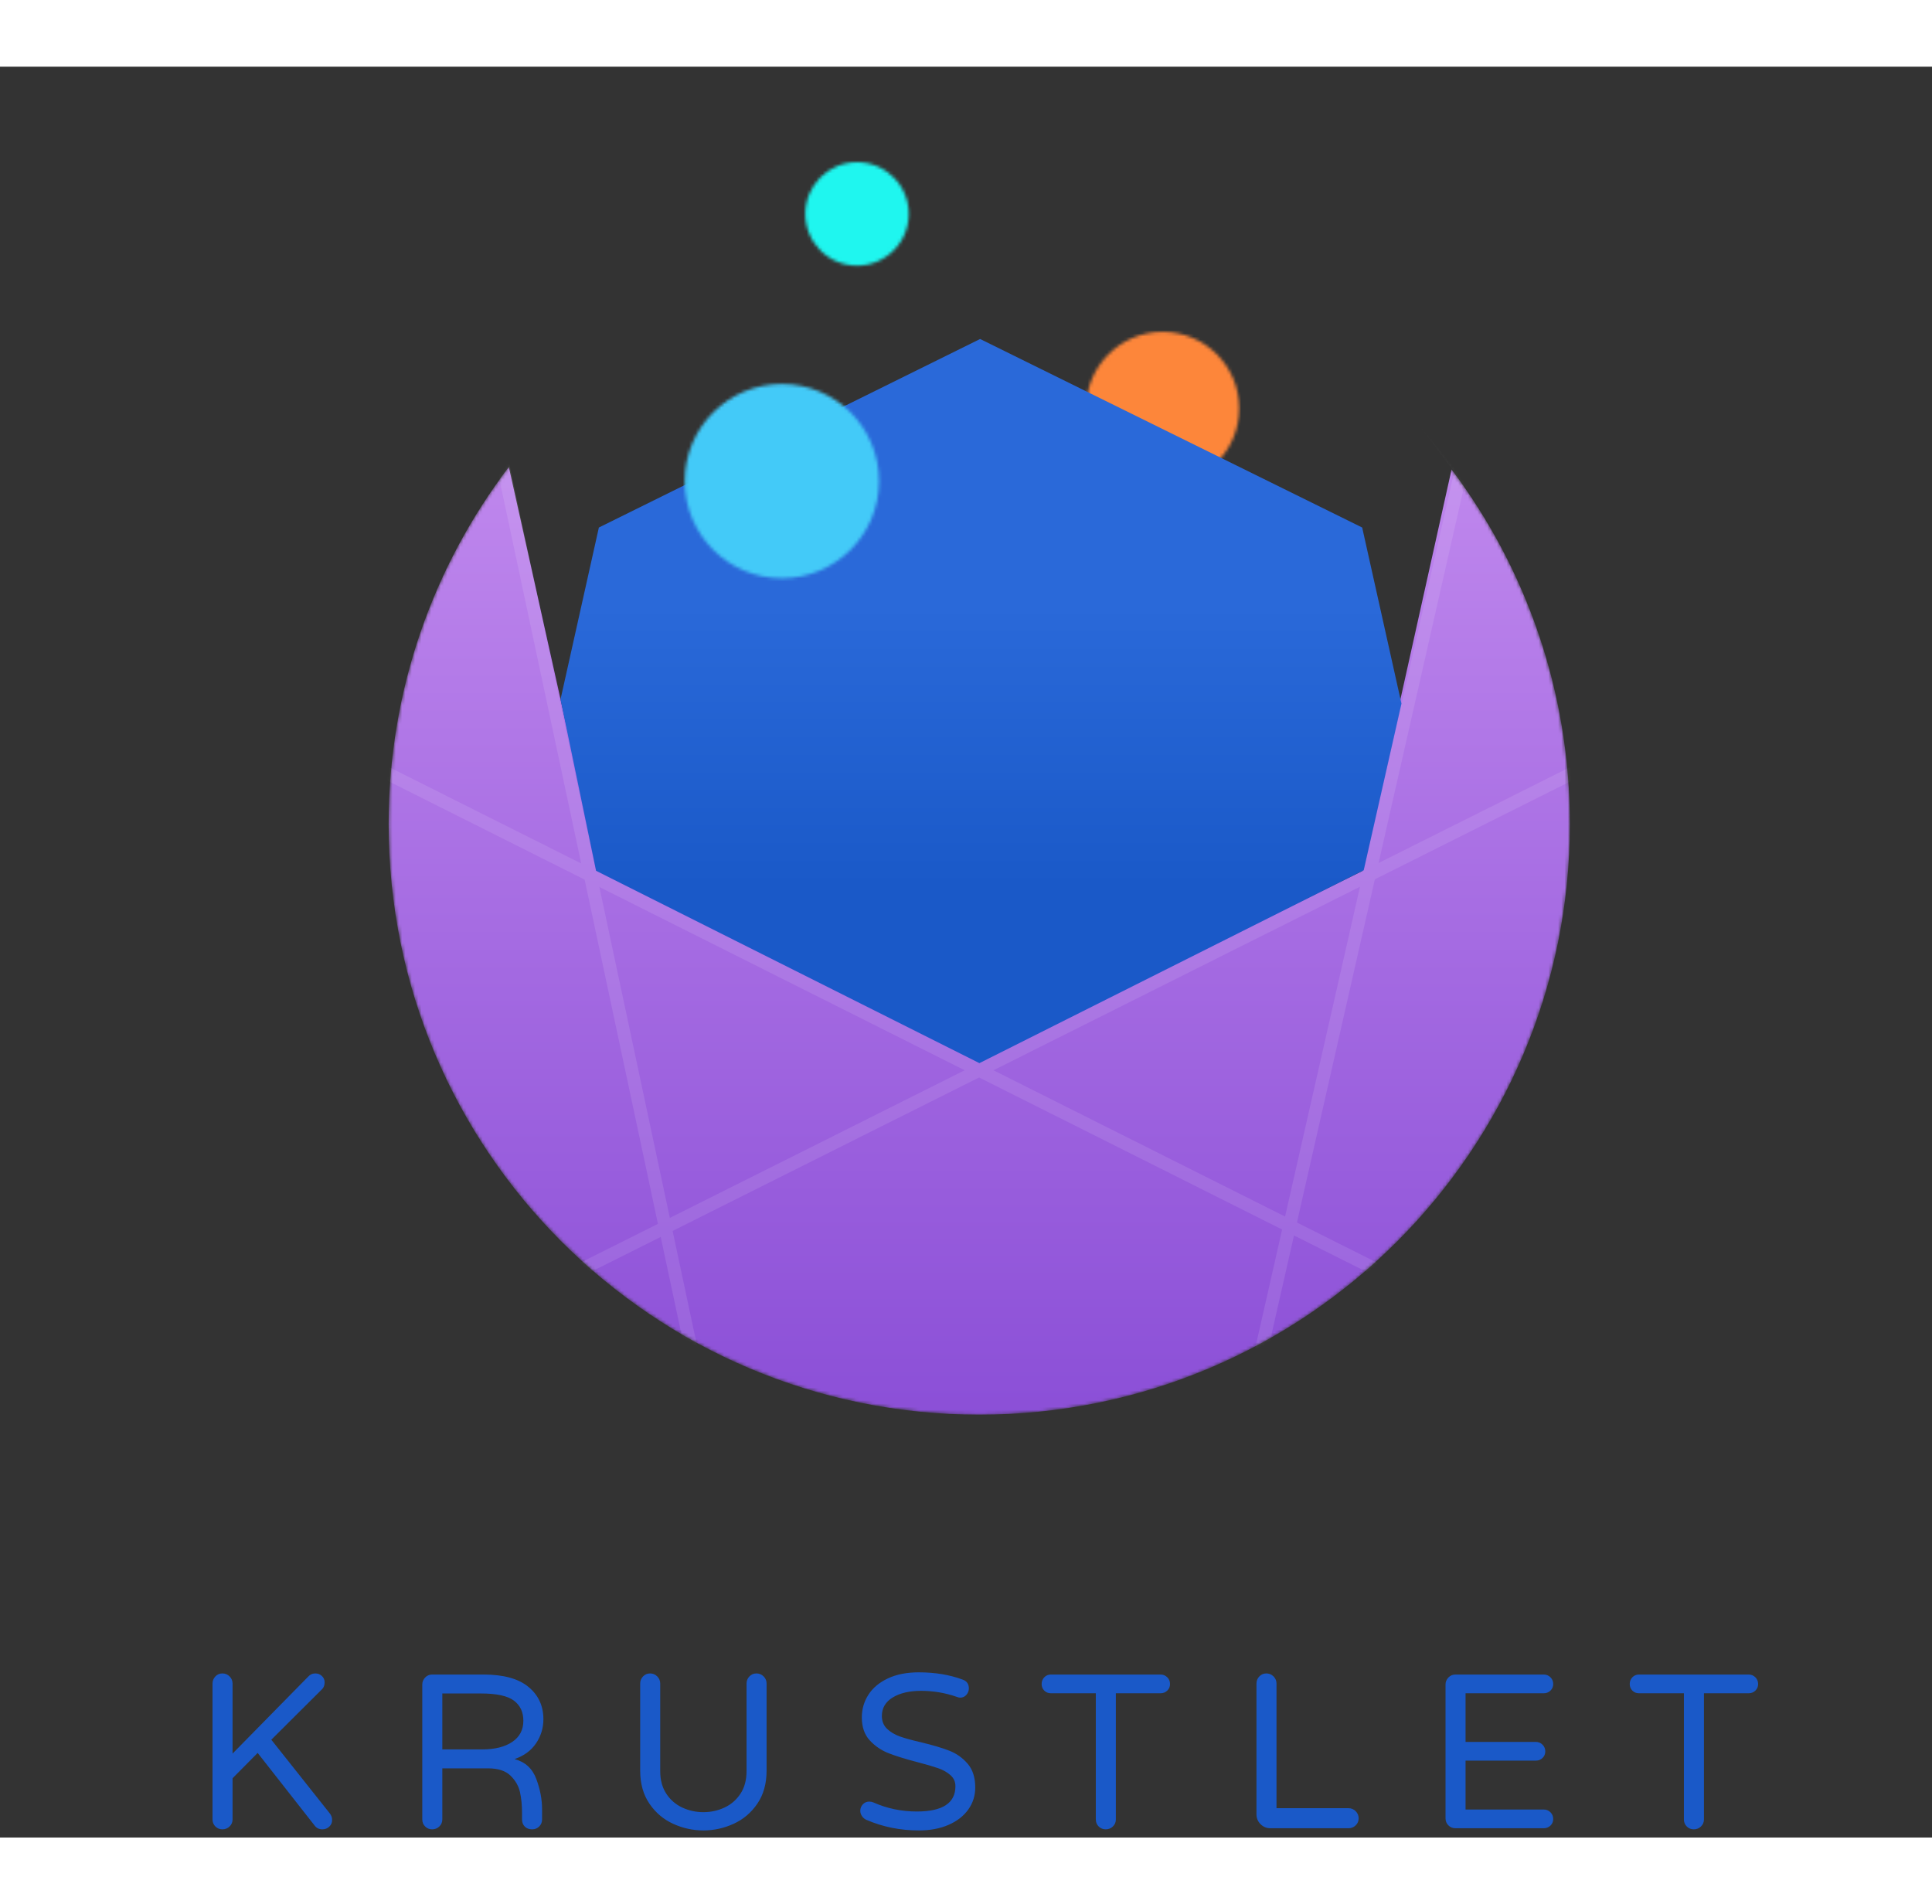 <?xml version="1.0" encoding="UTF-8"?>
<svg width="700px" height="690px" viewBox="40 40 600 550" version="1.1" xmlns="http://www.w3.org/2000/svg" xmlns:xlink="http://www.w3.org/1999/xlink">
    <rect x="40" y="40" width="600" height="550" fill="#333333" stroke="none"/>
    <!-- Generator: Sketch 51.3 (57544) - http://www.bohemiancoding.com/sketch -->
    <title>vertical (color)</title>
    <desc>Created with Sketch.</desc>
    <defs>
        <circle id="path-1" cx="183.732" cy="183.534" r="183.422"></circle>
        <linearGradient x1="50%" y1="0%" x2="50%" y2="100%" id="linearGradient-3">
            <stop stop-color="#BF87ED" offset="0%"></stop>
            <stop stop-color="#8B4FD7" offset="100%"></stop>
        </linearGradient>
        <path d="M23.803,47.591 C10.673,47.591 0.03,36.947 0.03,23.818 C0.03,10.688 10.673,0.044 23.803,0.044 C36.933,0.044 47.577,10.688 47.577,23.818 C47.577,36.947 36.933,47.591 23.803,47.591 Z" id="path-4"></path>
        <linearGradient x1="48.99%" y1="75.69%" x2="48.99%" y2="36.752%" id="linearGradient-6">
            <stop stop-color="#1A59C8" offset="0%"></stop>
            <stop stop-color="#2A69D9" offset="100%"></stop>
        </linearGradient>
        <path d="M16.161,32.128 C7.289,32.128 0.097,24.936 0.097,16.064 C0.097,7.192 7.289,0 16.161,0 C25.033,0 32.225,7.192 32.225,16.064 C32.225,24.936 25.033,32.128 16.161,32.128 Z" id="path-7"></path>
        <path d="M30.288,60.46 C13.625,60.46 0.118,46.953 0.118,30.29 C0.118,13.627 13.625,0.12 30.288,0.12 C46.951,0.12 60.458,13.627 60.458,30.29 C60.458,46.953 46.951,60.46 30.288,60.46 Z" id="path-9"></path>
    </defs>
    <g id="vertical-(color)" stroke="none" stroke-width="1" fill="none" fill-rule="evenodd">
        <path d="M109.078,587.456 C108.211,587.456 107.482,587.159 106.889,586.566 C106.296,585.974 106,585.244 106,584.378 L106,542.181 C106,541.315 106.296,540.574 106.889,539.958 C107.482,539.343 108.211,539.035 109.078,539.035 C109.944,539.035 110.685,539.343 111.3,539.958 C111.916,540.574 112.224,541.315 112.224,542.181 L112.224,563.929 L135.613,540.129 C136.251,539.4 137.027,539.035 137.938,539.035 C138.714,539.035 139.386,539.297 139.956,539.821 C140.526,540.346 140.811,540.995 140.811,541.771 C140.811,542.682 140.56,543.389 140.059,543.891 L124.26,559.621 L142.384,582.463 C142.885,583.101 143.136,583.762 143.136,584.446 C143.182,585.267 142.908,585.974 142.315,586.566 C141.723,587.159 140.993,587.456 140.127,587.456 C139.078,587.456 138.258,587.045 137.665,586.225 L120.02,563.724 L112.224,571.589 L112.224,584.378 C112.224,585.244 111.916,585.974 111.3,586.566 C110.685,587.159 109.944,587.456 109.078,587.456 Z M174.22,587.456 C173.353,587.456 172.624,587.159 172.031,586.566 C171.438,585.974 171.142,585.244 171.142,584.378 L171.142,542.523 C171.142,541.657 171.438,540.916 172.031,540.3 C172.624,539.685 173.353,539.377 174.22,539.377 L190.155,539.377 C196.356,539.377 201.006,540.654 204.106,543.207 C207.207,545.76 208.757,549.111 208.757,553.26 C208.757,555.996 207.993,558.492 206.466,560.749 C204.939,563.006 202.716,564.636 199.798,565.639 C203.081,566.505 205.326,568.546 206.534,571.76 C207.743,574.974 208.347,578.132 208.347,581.232 L208.347,584.378 C208.347,585.244 208.05,585.974 207.458,586.566 C206.865,587.159 206.135,587.456 205.269,587.456 C204.312,587.456 203.548,587.171 202.978,586.601 C202.408,586.031 202.123,585.29 202.123,584.378 L202.123,582.326 C202.123,580.047 201.918,577.938 201.508,576 C201.097,574.062 200.117,572.33 198.567,570.802 C197.017,569.275 194.669,568.511 191.523,568.511 L177.366,568.511 L177.366,584.378 C177.366,585.244 177.058,585.974 176.442,586.566 C175.827,587.159 175.086,587.456 174.22,587.456 Z M189.744,562.63 C193.665,562.63 196.777,561.855 199.08,560.304 C201.382,558.754 202.533,556.566 202.533,553.739 C202.533,551.003 201.542,548.906 199.558,547.447 C197.575,545.988 194.19,545.259 189.402,545.259 L177.366,545.259 L177.366,562.63 L189.744,562.63 Z M258.443,587.798 C255.206,587.798 252.083,587.114 249.073,585.746 C246.064,584.378 243.602,582.292 241.687,579.488 C239.772,576.684 238.815,573.253 238.815,569.195 L238.815,542.181 C238.815,541.315 239.111,540.574 239.704,539.958 C240.297,539.343 241.026,539.035 241.892,539.035 C242.759,539.035 243.499,539.343 244.115,539.958 C244.731,540.574 245.038,541.315 245.038,542.181 L245.038,569.4 C245.038,572.136 245.665,574.461 246.919,576.376 C248.173,578.291 249.826,579.727 251.877,580.685 C253.929,581.642 256.118,582.121 258.443,582.121 C260.768,582.121 262.957,581.642 265.008,580.685 C267.06,579.727 268.713,578.291 269.967,576.376 C271.22,574.461 271.847,572.136 271.847,569.4 L271.847,542.181 C271.847,541.315 272.144,540.574 272.736,539.958 C273.329,539.343 274.059,539.035 274.925,539.035 C275.791,539.035 276.532,539.343 277.148,539.958 C277.763,540.574 278.071,541.315 278.071,542.181 L278.071,569.195 C278.071,573.253 277.113,576.684 275.199,579.488 C273.284,582.292 270.822,584.378 267.812,585.746 C264.803,587.114 261.68,587.798 258.443,587.798 Z M325.363,587.798 C319.573,587.798 314.147,586.703 309.086,584.515 C308.539,584.287 308.083,583.911 307.718,583.386 C307.354,582.862 307.171,582.303 307.171,581.711 C307.171,580.936 307.433,580.263 307.958,579.693 C308.482,579.123 309.155,578.838 309.975,578.838 C310.431,578.838 310.864,578.93 311.275,579.112 C315.469,580.981 319.96,581.916 324.748,581.916 C332.727,581.916 336.716,579.294 336.716,574.051 C336.716,572.683 336.203,571.543 335.177,570.631 C334.151,569.72 332.886,569.001 331.381,568.477 C329.877,567.953 327.734,567.326 324.953,566.596 C321.26,565.639 318.273,564.716 315.994,563.827 C313.714,562.938 311.753,561.604 310.112,559.826 C308.471,558.048 307.65,555.677 307.65,552.713 C307.65,550.114 308.334,547.755 309.702,545.635 C311.069,543.515 313.087,541.828 315.754,540.574 C318.421,539.32 321.624,538.693 325.363,538.693 C330.378,538.693 334.915,539.445 338.973,540.95 C340.249,541.406 340.888,542.318 340.888,543.686 C340.888,544.415 340.637,545.076 340.135,545.669 C339.634,546.262 338.973,546.558 338.152,546.558 C337.879,546.558 337.514,546.467 337.058,546.284 C333.502,545.053 329.831,544.438 326.047,544.438 C322.445,544.438 319.516,545.122 317.259,546.49 C315.002,547.857 313.873,549.772 313.873,552.234 C313.873,553.876 314.409,555.209 315.481,556.235 C316.552,557.261 317.897,558.059 319.516,558.629 C321.134,559.199 323.334,559.803 326.115,560.441 C329.717,561.308 332.624,562.174 334.835,563.04 C337.047,563.906 338.939,565.251 340.512,567.075 C342.085,568.899 342.871,571.361 342.871,574.461 C342.871,577.015 342.142,579.306 340.683,581.335 C339.224,583.364 337.172,584.948 334.527,586.088 C331.883,587.228 328.828,587.798 325.363,587.798 Z M383.393,587.456 C382.526,587.456 381.797,587.159 381.204,586.566 C380.611,585.974 380.315,585.244 380.315,584.378 L380.315,545.19 L366.363,545.19 C365.543,545.19 364.859,544.917 364.312,544.369 C363.764,543.822 363.491,543.138 363.491,542.318 C363.491,541.497 363.764,540.802 364.312,540.232 C364.859,539.662 365.543,539.377 366.363,539.377 L400.422,539.377 C401.243,539.377 401.938,539.662 402.508,540.232 C403.078,540.802 403.363,541.497 403.363,542.318 C403.363,543.138 403.078,543.822 402.508,544.369 C401.938,544.917 401.243,545.19 400.422,545.19 L386.539,545.19 L386.539,584.378 C386.539,585.244 386.231,585.974 385.615,586.566 C385,587.159 384.259,587.456 383.393,587.456 Z M434.515,587.114 C433.329,587.114 432.315,586.692 431.471,585.848 C430.628,585.005 430.206,583.99 430.206,582.805 L430.206,542.181 C430.206,541.315 430.502,540.574 431.095,539.958 C431.688,539.343 432.417,539.035 433.284,539.035 C434.15,539.035 434.891,539.343 435.506,539.958 C436.122,540.574 436.43,541.315 436.43,542.181 L436.43,580.89 L458.793,580.89 C459.66,580.89 460.401,581.198 461.016,581.813 C461.632,582.429 461.939,583.17 461.939,584.036 C461.939,584.902 461.632,585.632 461.016,586.225 C460.401,586.817 459.66,587.114 458.793,587.114 L434.515,587.114 Z M491.997,587.114 C491.131,587.114 490.401,586.817 489.809,586.225 C489.216,585.632 488.919,584.902 488.919,584.036 L488.919,542.523 C488.919,541.657 489.216,540.916 489.809,540.3 C490.401,539.685 491.131,539.377 491.997,539.377 L519.422,539.377 C520.242,539.377 520.938,539.662 521.508,540.232 C522.078,540.802 522.362,541.497 522.362,542.318 C522.362,543.138 522.078,543.822 521.508,544.369 C520.938,544.917 520.242,545.19 519.422,545.19 L495.143,545.19 L495.143,560.304 L516.96,560.304 C517.78,560.304 518.476,560.589 519.046,561.159 C519.615,561.729 519.9,562.425 519.9,563.245 C519.9,564.066 519.615,564.75 519.046,565.297 C518.476,565.844 517.78,566.118 516.96,566.118 L495.143,566.118 L495.143,581.3 L519.422,581.3 C520.242,581.3 520.938,581.585 521.508,582.155 C522.078,582.725 522.362,583.421 522.362,584.241 C522.362,585.062 522.078,585.746 521.508,586.293 C520.938,586.84 520.242,587.114 519.422,587.114 L491.997,587.114 Z M566.03,587.456 C565.164,587.456 564.434,587.159 563.841,586.566 C563.249,585.974 562.952,585.244 562.952,584.378 L562.952,545.19 L549.001,545.19 C548.18,545.19 547.496,544.917 546.949,544.369 C546.402,543.822 546.128,543.138 546.128,542.318 C546.128,541.497 546.402,540.802 546.949,540.232 C547.496,539.662 548.18,539.377 549.001,539.377 L583.059,539.377 C583.88,539.377 584.575,539.662 585.145,540.232 C585.715,540.802 586,541.497 586,542.318 C586,543.138 585.715,543.822 585.145,544.369 C584.575,544.917 583.88,545.19 583.059,545.19 L569.176,545.19 L569.176,584.378 C569.176,585.244 568.868,585.974 568.253,586.566 C567.637,587.159 566.896,587.456 566.03,587.456 Z" id="KRUSTLET" fill="#1A59C8"></path>
        <g id="icon-color" transform="translate(160.384, 69.531)">
            <g id="Group-8" transform="translate(0, 22.181)">
                <mask id="mask-2" fill="white">
                    <use xlink:href="#path-1"></use>
                </mask>
                <g id="Oval-12" fill-rule="nonzero"></g>
                <path d="M37.639,72.61 L65.569,198.114 L184.112,256.672 L302.663,198.114 L330.412,73.388 C353.481,104.06 367.153,142.2 367.153,183.534 C367.153,284.835 285.033,366.956 183.732,366.956 C82.431,366.956 0.31,284.835 0.31,183.534 C0.31,141.85 14.215,103.413 37.639,72.61 Z" id="Combined-Shape" fill="url(#linearGradient-3)" fill-rule="nonzero" mask="url(#mask-2)"></path>
                <g id="lines" opacity="0.1" mask="url(#mask-2)" fill-rule="nonzero" stroke="#FFFFFF" stroke-width="4">
                    <g transform="translate(-130.381, -28.136)">
                        <path d="M151.853,32.786 L280.781,638.371" id="Path-7"></path>
                        <path d="M478.826,35.507 L341.923,638.371" id="Path-8"></path>
                        <path d="M594.463,428.798 L24.566,142.888" id="Path-9"></path>
                        <path d="M604.078,433.55 L23.662,142.888" id="Path-9" transform="translate(313.87, 288.219) scale(-1, 1) translate(-313.87, -288.219) "></path>
                        <path d="M244.816,0.215 L0.116,301.663" id="Path-10"></path>
                        <path d="M393.313,8.551 L606.15,289.856" id="Path-11"></path>
                    </g>
                </g>
                <g id="orange" mask="url(#mask-2)">
                    <g transform="translate(216.877, 30.591)">
                        <mask id="mask-5" fill="white">
                            <use xlink:href="#path-4"></use>
                        </mask>
                        <g id="Clip-135" stroke="none" fill="none"></g>
                        <polygon id="Fill-134" stroke="none" fill="#FD863A" fill-rule="evenodd" mask="url(#mask-5)" points="-0.413 -0.399 48.02 -0.399 48.02 48.034 -0.413 48.034"></polygon>
                    </g>
                </g>
                <polygon id="Path-2" fill="url(#linearGradient-6)" fill-rule="nonzero" mask="url(#mask-2)" points="184 32.861 302.654 91.416 314.849 146.098 303.125 197.862 183.785 257.766 64.733 198.023 53.689 144.799 65.6 91.416"></polygon>
                <g id="Group" mask="url(#mask-2)">
                    <g transform="translate(53, 32)"></g>
                </g>
            </g>
            <g id="bubbles" transform="translate(92.137, 0)">
                <g id="interior-core" transform="translate(37.472, 0.125)">
                    <mask id="mask-8" fill="white">
                        <use xlink:href="#path-7"></use>
                    </mask>
                    <g id="Clip-138"></g>
                    <polygon id="Fill-137" fill="#1FF6EF" mask="url(#mask-8)" points="-0.803 -0.901 33.126 -0.901 33.126 33.028 -0.803 33.028"></polygon>
                </g>
                <g id="bubble" transform="translate(0, 68.888)">
                    <mask id="mask-10" fill="white">
                        <use xlink:href="#path-9"></use>
                    </mask>
                    <g id="Clip-141"></g>
                    <polygon id="Fill-140" fill="#43CAF8" mask="url(#mask-10)" points="-0.783 -0.781 73.675 -0.781 73.675 73.677 -0.783 73.677"></polygon>
                </g>
            </g>
        </g>
    </g>
</svg>
